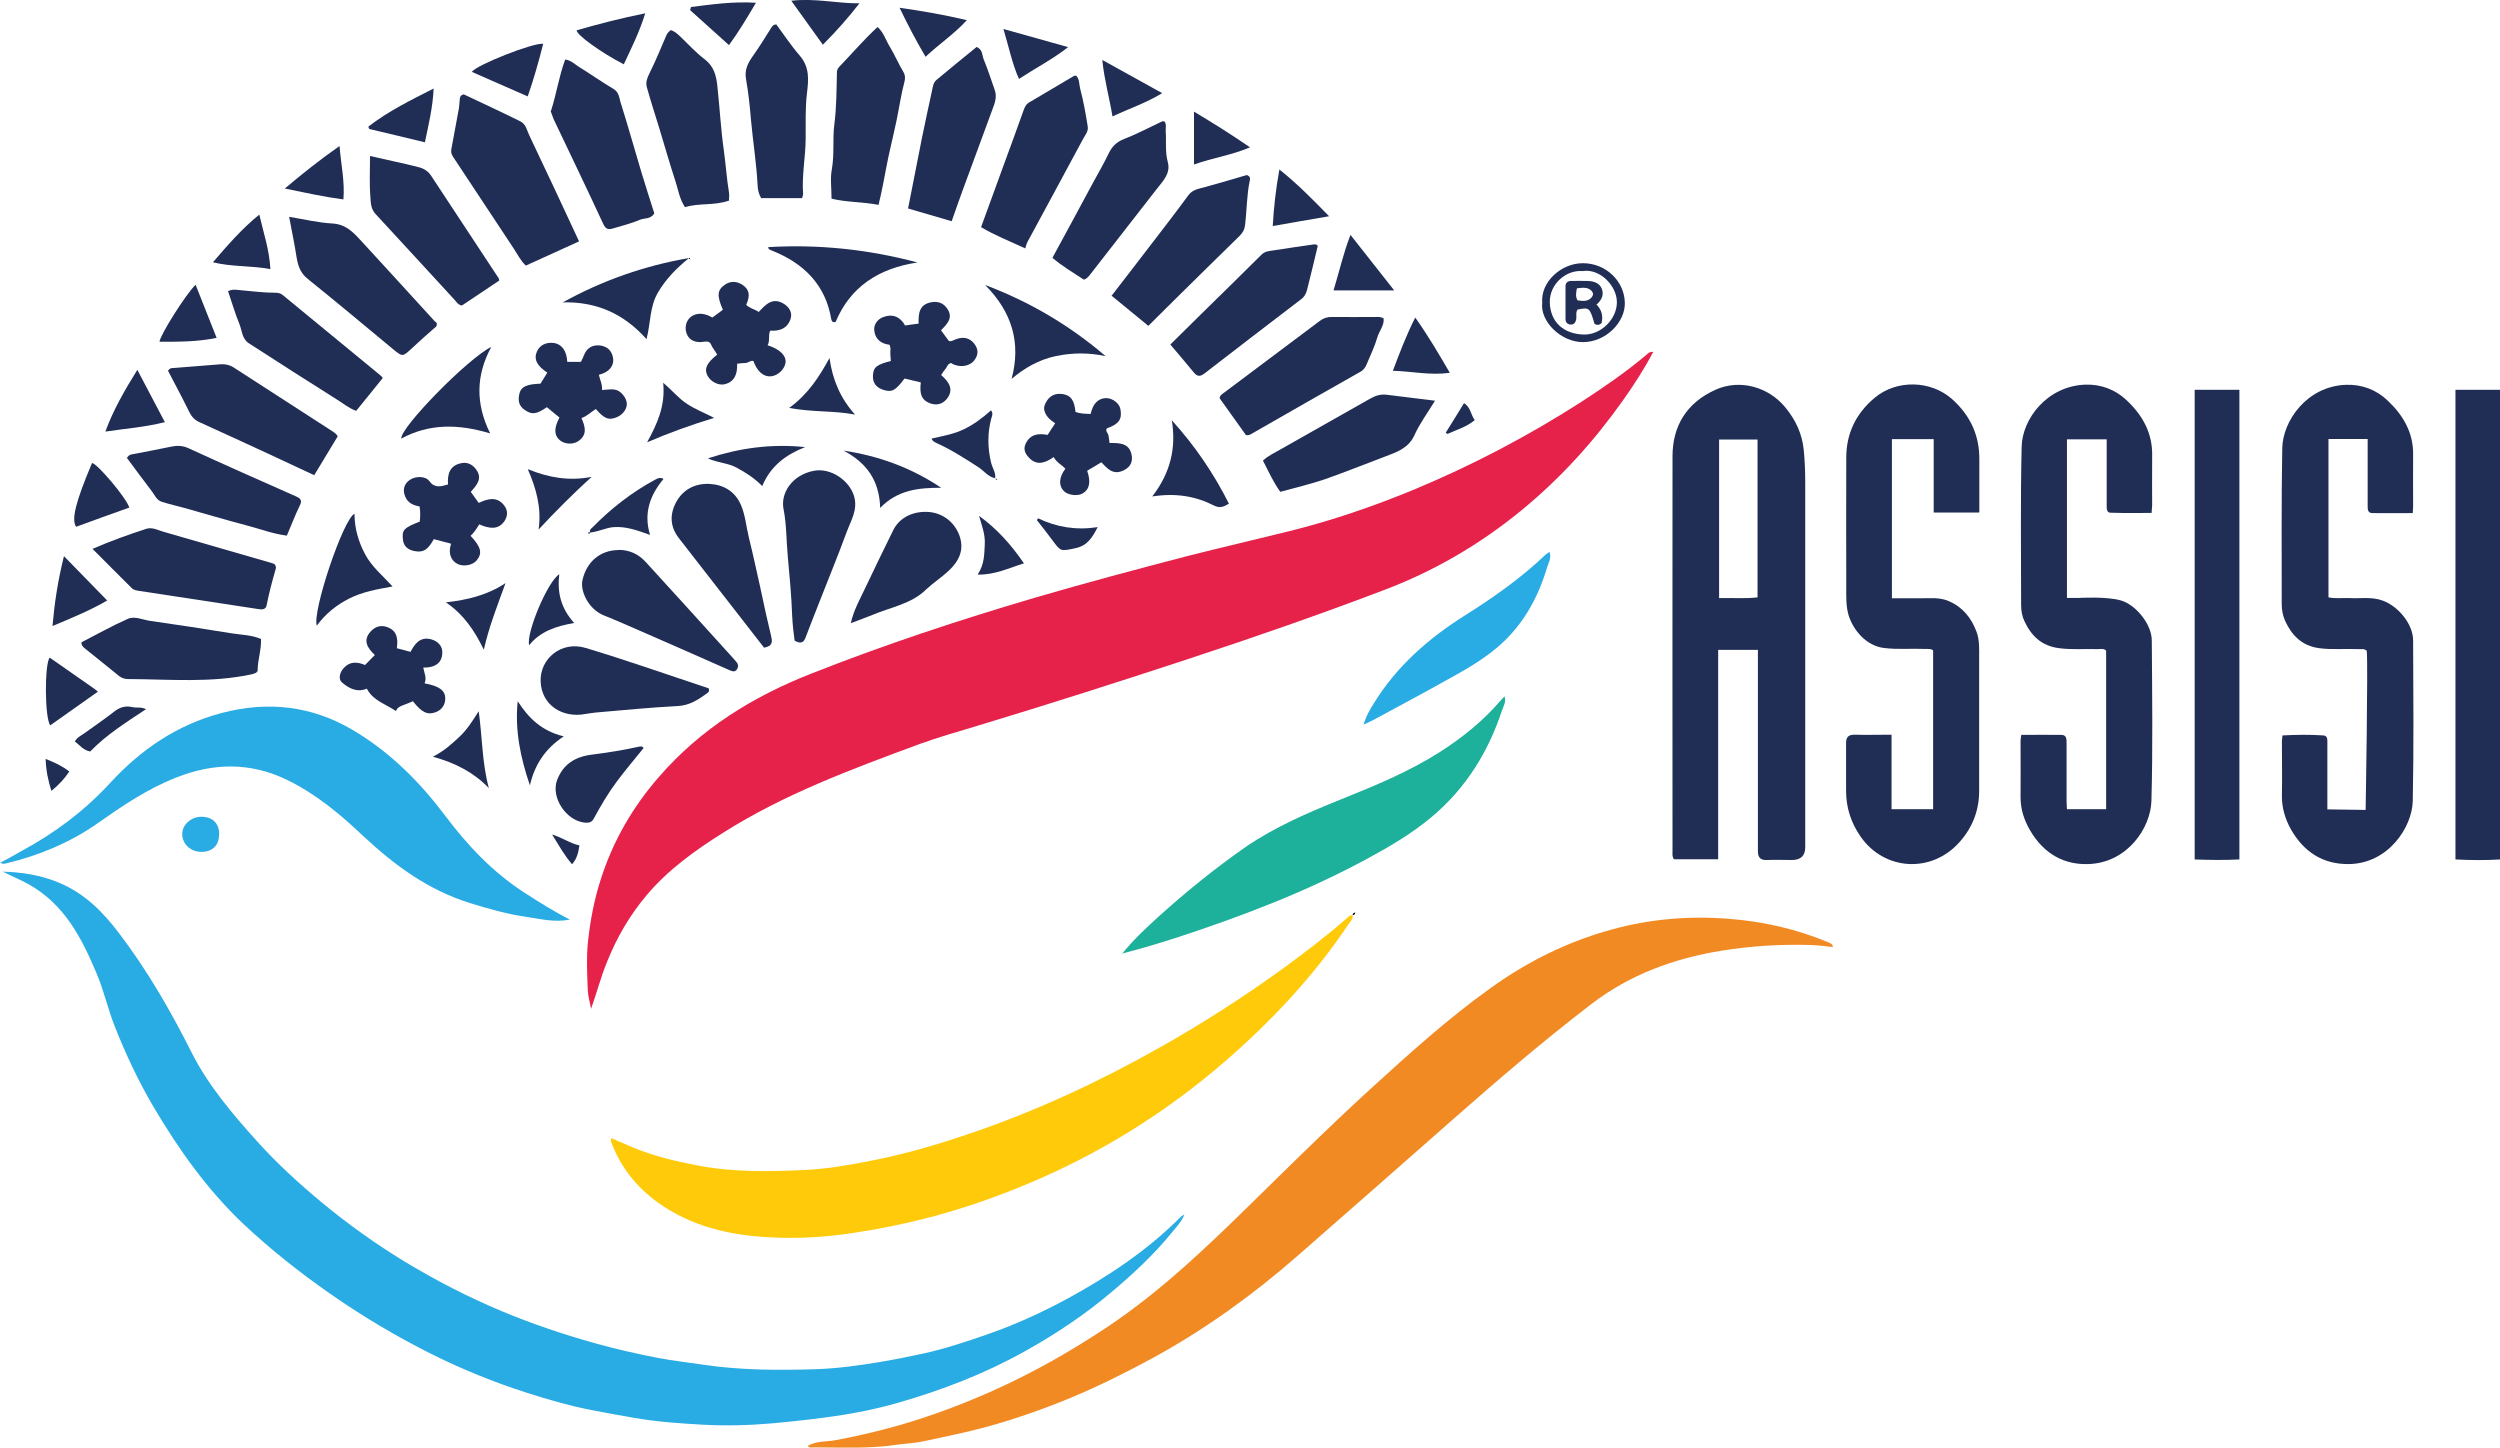 <svg xmlns="http://www.w3.org/2000/svg" xmlns:xlink="http://www.w3.org/1999/xlink" id="a" data-name="Livello 1" viewBox="0 0 135.26 78.32"><defs><clipPath id="b"><rect width="135.26" height="78.32" style="fill: none; stroke-width: 0px;"></rect></clipPath></defs><g style="clip-path: url(#b);"><g><path d="M89.44,19.05c-.49.93-1.04,1.78-1.63,2.61-1.57,2.22-3.39,4.23-5.53,5.98-2.24,1.83-4.72,3.28-7.47,4.31-3.47,1.32-6.98,2.54-10.51,3.7-3.77,1.24-7.56,2.45-11.36,3.6-1.07.32-2.15.63-3.2,1.01-3.66,1.35-7.32,2.71-10.61,4.79-1.53.96-2.99,2.01-4.15,3.39-.91,1.08-1.6,2.27-2.12,3.56-.35.84-.57,1.71-.88,2.58-.06-.34-.17-.68-.18-1.02-.03-.86-.08-1.73.01-2.58.12-1.14.33-2.28.69-3.39.66-2.08,1.73-3.94,3.19-5.6,2.21-2.54,5.01-4.29,8.19-5.54,3.97-1.57,8.03-2.91,12.14-4.12,2.74-.8,5.51-1.54,8.28-2.26,1.81-.46,3.64-.88,5.45-1.33,2.29-.57,4.52-1.33,6.7-2.23,3.18-1.32,6.21-2.91,9.08-4.75,1.22-.79,2.41-1.61,3.52-2.54.1-.08.18-.21.42-.18h-.01Z" style="fill: #e6214a; stroke-width: 0px;"></path><path d="M99.17,51.24c-.41-.05-.81-.1-1.21-.11-1.63-.05-3.25.05-4.84.31-2.58.42-4.96,1.3-7.03,2.89-2.57,1.97-5.01,4.06-7.42,6.18-2.81,2.48-5.63,4.95-8.46,7.43-2.39,2.09-4.96,3.95-7.78,5.5-1.45.79-2.93,1.53-4.46,2.17-1.47.61-2.98,1.14-4.52,1.57-1.17.32-2.36.56-3.54.81-.47.1-.95.11-1.43.18-1.46.22-2.93.14-4.39.14-.13,0-.28.04-.4-.07.46-.29,1.01-.23,1.51-.32,1.13-.21,2.25-.47,3.35-.78,1.76-.5,3.47-1.14,5.13-1.88,2.2-.98,4.29-2.17,6.28-3.5,2.85-1.91,5.28-4.24,7.69-6.6,2.13-2.09,4.25-4.19,6.46-6.21,2.11-1.92,4.22-3.84,6.56-5.51,1.98-1.42,4.15-2.5,6.53-3.15,2.07-.57,4.19-.75,6.32-.58,1.86.14,3.67.55,5.39,1.27.12.05.24.08.26.27h0Z" style="fill: #f28a24; stroke-width: 0px;"></path><path d="M73.18,49.51c.04.22-.13.36-.24.52-1.85,2.77-4.13,5.2-6.68,7.41-3.19,2.76-6.76,4.99-10.73,6.64-1.75.73-3.54,1.35-5.38,1.82-1.3.34-2.62.6-3.95.8-1.53.24-3.07.33-4.61.24-2.17-.11-4.23-.61-6-1.88-1.19-.86-2.05-1.97-2.54-3.32-.01-.03,0-.07.03-.16.4.17.76.33,1.14.49,1.14.48,2.33.76,3.54.99,1.92.37,3.86.33,5.8.24,1.22-.06,2.42-.27,3.62-.51,1.83-.36,3.6-.88,5.35-1.48,3.61-1.23,7.03-2.83,10.33-4.7,2.28-1.29,4.47-2.7,6.58-4.23,1.15-.84,2.28-1.7,3.35-2.63.12-.1.22-.24.41-.24h0Z" style="fill: #feca09; stroke-width: 0px;"></path><path d="M60.69,51.63c.58-.73,1.26-1.37,1.95-2,1.51-1.36,3.08-2.64,4.76-3.81,1.58-1.08,3.32-1.83,5.1-2.55,1.87-.75,3.74-1.52,5.43-2.6,1.18-.76,2.27-1.63,3.19-2.69.08-.09.16-.18.28-.3.1.3-.06.53-.13.74-.74,2.24-1.94,4.21-3.81,5.78-1.06.89-2.25,1.59-3.47,2.25-3.24,1.76-6.68,3.08-10.21,4.24-1.02.33-2.04.64-3.1.91h0Z" style="fill: #1db09a; stroke-width: 0px;"></path><path d="M.18,47.16c1.02.03,2.02.19,2.97.58,1.42.58,2.42,1.6,3.29,2.75,1.54,2.02,2.79,4.2,3.92,6.44.9,1.79,2.2,3.32,3.55,4.82,1.07,1.19,2.25,2.27,3.49,3.3,1.41,1.17,2.91,2.24,4.48,3.2,1.69,1.02,3.45,1.93,5.29,2.7,1.63.68,3.32,1.25,5.04,1.73,1.12.31,2.25.57,3.39.79.82.15,1.65.25,2.48.37,2.02.3,4.04.3,6.06.24,1.14-.04,2.27-.19,3.4-.38.8-.13,1.59-.29,2.38-.46,1.19-.26,2.34-.64,3.48-1.04,1.51-.52,2.95-1.18,4.34-1.93,2.22-1.21,4.31-2.6,6.09-4.38.07-.07.14-.13.25-.17-.15.38-.44.67-.69.98-.97,1.19-2.1,2.24-3.28,3.23-1.41,1.19-2.96,2.23-4.59,3.14-2.2,1.24-4.54,2.14-6.98,2.84-.95.27-1.93.48-2.92.64-1.28.2-2.56.34-3.85.46-1.26.11-2.52.14-3.78.07-1.21-.07-2.42-.15-3.63-.36-.82-.14-1.64-.29-2.46-.45-1.17-.23-2.31-.57-3.44-.93-1.71-.55-3.37-1.22-4.97-2.01-1.98-.98-3.88-2.11-5.68-3.37-1.63-1.14-3.18-2.37-4.62-3.72-1.98-1.87-3.52-4.05-4.88-6.35-.82-1.39-1.5-2.84-2.09-4.33-.38-.95-.6-1.97-1-2.91-.8-1.89-1.72-3.72-3.69-4.82-.44-.24-.91-.43-1.37-.67v-.02Z" style="fill: #29abe3; stroke-width: 0px;"></path><path d="M30.81,49.76c-.83.15-1.55-.04-2.25-.14-1.07-.15-2.1-.44-3.13-.76-2.28-.71-4.1-2.06-5.78-3.63-1.24-1.17-2.54-2.27-4.13-3.04-1.98-.96-3.98-.92-5.99-.12-1.56.61-2.92,1.54-4.26,2.48-1.5,1.05-3.17,1.74-4.97,2.17-.08.02-.18.02-.29-.04.4-.21.79-.43,1.18-.65,1.81-.98,3.4-2.18,4.78-3.68,1.62-1.76,3.58-3.13,6.01-3.77,2.52-.67,4.91-.39,7.13.93,2.02,1.2,3.62,2.82,4.99,4.64,1.21,1.61,2.58,3.06,4.31,4.17.76.49,1.52.97,2.41,1.43h0Z" style="fill: #29abe3; stroke-width: 0px;"></path><path d="M73.77,39.22c.15-.51.37-.86.58-1.2,1.22-1.97,2.93-3.48,4.92-4.73,1.54-.97,3.03-2.02,4.33-3.26.06-.06.14-.1.23-.17.13.33-.06.6-.13.85-.5,1.67-1.33,3.18-2.73,4.35-.8.67-1.71,1.19-2.62,1.69-1.34.75-2.69,1.47-4.04,2.2-.14.08-.29.14-.55.26Z" style="fill: #29abe3; stroke-width: 0px;"></path><path d="M11.85,45.16c0,.58-.36.93-.95.93s-1.05-.43-1.04-.98c0-.49.49-.92,1.03-.92.62,0,.97.36.97.96Z" style="fill: #29abe3; stroke-width: 0px;"></path><path d="M73.18,49.52c0-.09.06-.14.15-.15-.01.08-.05.14-.15.14h0s0,0,0,0Z" style="fill: #000; stroke-width: 0px;"></path><path d="M95.13,35.16h-2.17v11.33h-2.39c-.11-.14-.08-.29-.08-.43,0-7.12-.01-14.25,0-21.37,0-1.63.75-2.89,2.32-3.6,1.32-.6,2.88-.16,3.79.96.55.67.9,1.41.99,2.29.06.6.08,1.18.08,1.77v19.73c0,.46-.24.69-.72.69-.45,0-.9-.02-1.34,0-.38.02-.5-.15-.5-.48,0-.99,0-1.99,0-2.98v-7.91h.01ZM93.01,23.8v8.56c.72-.02,1.4.04,2.08-.04v-8.54h-2.08Z" style="fill: #202e56; stroke-width: 0px;"></path><path d="M130.53,27.76c-.76,0-1.48.01-2.18,0-.26,0-.25-.23-.25-.42v-3.59h-2.12v8.57c.38.08.78.02,1.17.04.58.03,1.17-.08,1.75.13.87.31,1.66,1.29,1.66,2.16.01,2.89.04,5.79-.02,8.69-.03,1.4-1.31,3.38-3.45,3.41-1.44.02-2.46-.69-3.13-1.86-.33-.58-.51-1.2-.5-1.86.02-.97,0-1.94,0-2.91,0-.1.02-.19.03-.33.75-.04,1.48-.05,2.22,0,.23.02.21.24.21.41v3.59l2.07.03s.14-8.03.06-8.61c-.13-.13-.31-.08-.47-.09-.7-.03-1.4.04-2.1-.05-.95-.13-1.49-.7-1.85-1.49-.13-.29-.18-.6-.18-.92,0-2.8-.02-5.6.03-8.4.02-1.49,1.34-3.37,3.45-3.44.85-.03,1.63.26,2.25.85.86.81,1.4,1.76,1.38,2.94-.01.91,0,1.82,0,2.73,0,.12-.01.24-.02.42h0Z" style="fill: #202e56; stroke-width: 0px;"></path><path d="M109.39,39.76c.74,0,1.43-.01,2.14,0,.28,0,.28.23.28.43v3.13c0,.14.02.46.02.46h2.12v-8.58c-.14-.13-.31-.08-.47-.08-.69-.02-1.38.04-2.07-.05-.96-.12-1.51-.67-1.88-1.46-.13-.27-.18-.57-.18-.88,0-2.86-.04-5.72.03-8.58.04-1.49,1.38-3.28,3.47-3.34.82-.02,1.58.26,2.18.82.9.83,1.44,1.82,1.41,3.04-.01.88,0,2.66,0,2.66l-.03.42s-1.49.02-2.22-.01c-.22,0-.21-.23-.21-.4v-3.57h-2.15v8.58h.64s1.53-.09,2.29.14c.81.24,1.66,1.3,1.66,2.16.02,2.89.06,5.79-.02,8.69-.04,1.44-1.29,3.34-3.41,3.41-1.24.04-2.38-.48-3.17-1.85-.31-.54-.5-1.12-.5-1.76.01-1.02,0-2.04,0-3.06,0-.08.02-.17.04-.32h.01Z" style="fill: #202e56; stroke-width: 0px;"></path><path d="M107.08,27.73h-2.46v-3.97h-2.26s0,8.61,0,8.61h1.56c.51,0,1.02-.06,1.51.15.77.33,1.22.91,1.5,1.64.18.47.15.95.15,1.44v7.19c0,1.04-.35,1.98-1.07,2.78-1.52,1.7-4.08,1.54-5.36-.33-.51-.74-.77-1.56-.77-2.45,0-.86,0-1.72,0-2.58,0-.32.11-.46.46-.46.65.02,1.29,0,2,0v4.03h2.25v-8.59c-.13-.11-.31-.07-.47-.08-.73-.03-1.45.04-2.18-.05-.95-.11-1.66-.94-1.92-1.76-.15-.5-.13-1-.13-1.51,0-2.34-.01-4.68,0-7.02,0-1.29.5-2.38,1.54-3.25,1.18-.99,3.03-.95,4.18.07,1,.89,1.49,1.98,1.48,3.27v2.83h0Z" style="fill: #202e56; stroke-width: 0px;"></path><path d="M135.26,46.5c-.8.05-1.59.04-2.41,0v-25.41h2.41v25.4h0Z" style="fill: #202e56; stroke-width: 0px;"></path><path d="M118.74,21.09h2.42v25.41c-.81.04-1.6.03-2.42,0v-25.41Z" style="fill: #202e56; stroke-width: 0px;"></path><path d="M25.08,5.1c1.02.48,2.05.96,3.08,1.47.3.15.35.49.48.76.9,1.88,1.78,3.78,2.69,5.73-.95.43-1.9.86-2.88,1.31-.28-.26-.45-.61-.66-.93-1.1-1.65-2.18-3.31-3.28-4.96-.09-.14-.12-.27-.09-.41.13-.72.27-1.44.4-2.16.03-.15.03-.31.05-.47.01-.13,0-.28.21-.33h0Z" style="fill: #202e56; stroke-width: 0px;"></path><path d="M39.45,10.85c-.81.29-1.63.12-2.39.36-.31-.47-.37-.98-.53-1.45-.3-.92-.57-1.86-.85-2.79-.23-.74-.47-1.49-.68-2.24-.07-.23-.01-.46.11-.7.34-.69.64-1.4.94-2.11.05-.12.13-.2.23-.29.21.05.37.2.52.34.44.42.85.88,1.33,1.24.5.38.62.89.68,1.42.13,1.19.19,2.38.36,3.56.1.74.15,1.48.27,2.22.03.14,0,.29,0,.42h.01Z" style="fill: #202e56; stroke-width: 0px;"></path><path d="M29.81,6c.3-.92.43-1.87.77-2.78.31.04.5.24.73.39.63.39,1.24.82,1.88,1.2.3.18.31.47.38.71.4,1.26.75,2.53,1.13,3.79.23.76.47,1.51.7,2.23-.19.34-.54.24-.8.36-.45.19-.93.31-1.4.45-.25.08-.42.08-.56-.23-.88-1.9-1.79-3.79-2.69-5.68-.06-.13-.09-.27-.16-.44h0Z" style="fill: #202e56; stroke-width: 0px;"></path><path d="M47.51,11.08c-.84-.16-1.68-.13-2.52-.33,0-.54-.08-1.1.02-1.62.14-.8.03-1.6.13-2.39.12-.94.12-1.88.14-2.82,0-.11.04-.21.12-.3.69-.71,1.33-1.47,2.08-2.16.34.31.45.73.67,1.08.26.43.46.91.72,1.34.11.18.11.35.07.52-.19.71-.29,1.44-.44,2.15-.18.86-.4,1.71-.56,2.57-.12.63-.23,1.25-.41,1.97h-.01Z" style="fill: #202e56; stroke-width: 0px;"></path><path d="M55.47,13.44c-.83-.39-1.64-.7-2.39-1.15.39-1.07.76-2.1,1.14-3.13.39-1.07.79-2.14,1.17-3.22.06-.16.13-.3.26-.38.82-.49,1.65-.97,2.47-1.46.02-.01.05,0,.11,0,.18.18.15.46.21.69.18.67.3,1.36.41,2.05.05.28-.16.49-.28.73-.99,1.84-1.98,3.68-2.98,5.52-.04.07-.06.15-.12.35Z" style="fill: #202e56; stroke-width: 0px;"></path><path d="M67.41,23.54c-.47-.66-.95-1.33-1.42-1.99,0-.15.11-.21.19-.27,1.74-1.31,3.49-2.61,5.23-3.92.2-.15.41-.22.67-.21.78.01,1.56,0,2.34,0,.14,0,.28-.02.44.08.04.38-.24.68-.34,1.02-.14.49-.37.96-.57,1.44-.07.17-.16.32-.34.42-1.98,1.12-3.96,2.25-5.93,3.38-.07.04-.13.07-.27.05h0Z" style="fill: #202e56; stroke-width: 0px;"></path><path d="M60.15,15.99c.77-1,1.51-1.95,2.24-2.91.64-.83,1.28-1.66,1.9-2.51.24-.33.6-.36.95-.46.75-.21,1.51-.43,2.22-.64.18.07.19.18.16.29-.17.8-.16,1.63-.26,2.44-.03.24-.13.4-.3.57-1.15,1.13-2.31,2.26-3.45,3.39-.48.48-.96.95-1.48,1.47-.67-.55-1.32-1.08-2-1.64Z" style="fill: #202e56; stroke-width: 0px;"></path><path d="M20.02,8.44c.43.1.86.19,1.29.29.45.1.91.2,1.36.32.27.07.5.22.65.45,1.22,1.86,2.45,3.72,3.67,5.57.01.02,0,.05.02.11-.66.44-1.34.9-2.02,1.35-.19-.03-.28-.17-.38-.29-1.43-1.55-2.85-3.11-4.29-4.66-.26-.28-.26-.61-.28-.91-.06-.73-.02-1.47-.02-2.25h0Z" style="fill: #202e56; stroke-width: 0px;"></path><path d="M15.64,11.73c.84.14,1.58.32,2.32.36.82.04,1.22.56,1.68,1.05,1.29,1.41,2.58,2.81,3.86,4.22.06.06.16.1.13.19.01.12-.08.16-.14.21-.4.35-.8.7-1.19,1.07-.53.49-.51.49-1.06.04-1.53-1.27-3.05-2.54-4.59-3.78-.4-.32-.52-.7-.6-1.15-.11-.71-.26-1.43-.41-2.23h0Z" style="fill: #202e56; stroke-width: 0px;"></path><path d="M5.02,29.69c1.01-.44,1.95-.77,2.9-1.08.31-.1.62.07.92.16,1.95.56,3.9,1.13,5.85,1.69.06.02.12.04.16.06.09.1.09.2.06.29-.19.65-.36,1.3-.49,1.96-.04.18-.2.22-.4.19-2.19-.33-4.38-.67-6.56-1-.11-.02-.24-.05-.31-.12-.7-.69-1.39-1.39-2.14-2.14h0Z" style="fill: #202e56; stroke-width: 0px;"></path><path d="M9.09,20.06c.1-.15.2-.15.31-.15.84-.07,1.68-.13,2.52-.2.26-.02.5.03.72.17,1.74,1.13,3.49,2.25,5.23,3.38.14.1.31.17.4.35-.41.68-.84,1.38-1.27,2.1-.83-.39-1.62-.76-2.42-1.13-1.26-.58-2.51-1.16-3.77-1.73-.28-.12-.45-.31-.58-.58-.36-.74-.76-1.48-1.14-2.21Z" style="fill: #202e56; stroke-width: 0px;"></path><path d="M52.84,2.54c.34.15.29.45.38.67.23.54.4,1.11.6,1.66.14.39-.01.74-.14,1.09-.53,1.47-1.09,2.93-1.62,4.4-.19.51-.36,1.02-.57,1.61-.8-.23-1.58-.46-2.36-.69.26-1.31.5-2.55.75-3.81.19-.94.4-1.88.6-2.82.03-.13.09-.24.18-.32.72-.6,1.44-1.19,2.18-1.79h0Z" style="fill: #202e56; stroke-width: 0px;"></path><path d="M43.38,10.72h-2.2c-.12-.21-.18-.43-.19-.68-.06-1.19-.25-2.37-.36-3.56-.06-.74-.14-1.48-.27-2.22-.08-.46.09-.83.36-1.21.36-.5.68-1.03,1.01-1.55.06-.09.1-.17.27-.18.41.55.8,1.15,1.27,1.69.54.63.48,1.3.39,2.04-.1.81-.06,1.64-.07,2.47-.01.99-.21,1.97-.14,2.97,0,.07-.03.14-.06.25h0Z" style="fill: #202e56; stroke-width: 0px;"></path><path d="M4.43,34.74c.82-.42,1.63-.88,2.49-1.26.36-.16.8.05,1.19.11,1.49.21,2.97.44,4.45.68.51.08,1.04.08,1.56.3.03.58-.18,1.13-.18,1.69,0,.13-.16.18-.31.22-2.21.48-4.45.27-6.68.26-.18,0-.35-.04-.5-.16-.62-.5-1.24-1-1.86-1.5-.1-.08-.19-.16-.18-.34h0Z" style="fill: #202e56; stroke-width: 0px;"></path><path d="M71.3,13.29c-.19.8-.38,1.59-.58,2.38-.05.21-.15.4-.35.54-1.73,1.32-3.45,2.64-5.17,3.97-.25.2-.41.22-.62-.04-.4-.49-.82-.98-1.26-1.5.55-.55,1.11-1.1,1.66-1.64,1.09-1.07,2.19-2.14,3.27-3.22.18-.18.41-.2.63-.23.72-.12,1.44-.21,2.15-.32.09-.01.18-.03.24.05h0Z" style="fill: #202e56; stroke-width: 0px;"></path><path d="M63.01,6.58c.11.15.05.35.06.52.04.55-.04,1.11.11,1.66.18.64-.29,1.06-.63,1.51-1.18,1.52-2.37,3.04-3.55,4.56-.09.11-.17.24-.36.3-.56-.37-1.16-.72-1.7-1.18.74-1.37,1.48-2.72,2.2-4.07.29-.53.59-1.05.85-1.59.18-.37.42-.61.83-.77.67-.26,1.31-.6,1.97-.91.07-.04.14-.07.23-.03h0Z" style="fill: #202e56; stroke-width: 0px;"></path><path d="M12.33,15.76c.23-.13.46-.08.67-.06.65.06,1.29.14,1.95.14.15,0,.28.06.38.15,1.76,1.45,3.53,2.9,5.29,4.35.02.02.03.04.09.11-.46.58-.95,1.17-1.44,1.78-.38-.14-.69-.39-1.02-.6-1.6-1.01-3.2-2.03-4.79-3.06-.37-.24-.36-.67-.5-1.02-.24-.58-.41-1.18-.62-1.79h0Z" style="fill: #202e56; stroke-width: 0px;"></path><path d="M6.86,24.8c.11-.23.26-.21.4-.24.66-.13,1.33-.25,1.98-.39.33-.07.63-.07.96.08,1.93.89,3.88,1.75,5.82,2.61.27.12.33.23.2.49-.26.53-.46,1.08-.7,1.63-.77-.1-1.44-.36-2.13-.54-1.14-.3-2.28-.64-3.42-.96-.4-.11-.81-.2-1.21-.33-.28-.08-.38-.35-.53-.55-.46-.61-.92-1.22-1.36-1.82h-.01Z" style="fill: #202e56; stroke-width: 0px;"></path><path d="M77.64,21.68c-.41.67-.84,1.25-1.12,1.88-.33.71-.98.91-1.63,1.16-1.07.4-2.13.83-3.21,1.21-.77.26-1.57.45-2.41.68-.38-.52-.64-1.11-.94-1.69.29-.27.63-.42.94-.6,1.61-.92,3.23-1.82,4.84-2.74.3-.17.58-.27.94-.22.83.11,1.66.2,2.59.32Z" style="fill: #202e56; stroke-width: 0px;"></path><path d="M33.46,29.75c.6,0,1.09.23,1.48.66,1.6,1.74,3.18,3.5,4.77,5.25.04.05.08.1.12.14.13.14.13.29.03.43-.11.15-.26.09-.41.02-1.63-.72-3.26-1.44-4.89-2.15-.62-.27-1.25-.55-1.88-.8-.87-.35-1.29-1.35-1.17-1.89.21-1.01.97-1.65,1.96-1.65h0Z" style="fill: #202e56; stroke-width: 0px;"></path><path d="M41.33,35.03c-.33-.42-.65-.84-.98-1.26-1.21-1.55-2.41-3.1-3.61-4.64-.48-.61-.52-1.27-.17-1.94.36-.68,1-1.04,1.8-1.01.78.04,1.38.4,1.7,1.1.26.58.3,1.21.45,1.82.21.84.39,1.69.58,2.53.12.54.23,1.08.35,1.62.09.39.18.77.27,1.16.06.27.12.54-.37.63h-.02Z" style="fill: #202e56; stroke-width: 0px;"></path><path d="M42.99,34.65c-.06-.43-.11-.89-.13-1.32-.04-1.09-.14-2.17-.24-3.25-.08-.85-.06-1.7-.23-2.55-.16-.83.44-1.83,1.65-2.06.92-.17,1.92.53,2.17,1.38.21.73-.17,1.31-.4,1.93-.46,1.26-.98,2.51-1.47,3.77-.26.66-.52,1.32-.77,1.98-.13.32-.35.26-.6.12h.01Z" style="fill: #202e56; stroke-width: 0px;"></path><path d="M38.34,37.23c.04.13.03.2-.06.26-.48.35-.96.68-1.62.71-1.48.08-2.95.22-4.42.35-.19.02-.38.05-.57.08-1.21.23-2.37-.45-2.42-1.77-.04-1.21,1.11-2.21,2.45-1.8,2.23.67,4.43,1.45,6.64,2.18h0Z" style="fill: #202e56; stroke-width: 0px;"></path><path d="M46.03,33.73c.15-.71.49-1.29.77-1.89.5-1.05,1.01-2.11,1.53-3.16.34-.68,1.07-1.04,1.92-.98.77.06,1.39.56,1.65,1.25.29.78,0,1.39-.56,1.92-.38.36-.85.66-1.23,1.02-.8.79-1.92.96-2.91,1.38-.39.16-.79.3-1.18.45h.02Z" style="fill: #202e56; stroke-width: 0px;"></path><path d="M40.37,16.49c.19.2.46.23.68.39.37-.4.75-.83,1.38-.43.26.17.43.44.36.74-.14.54-.56.74-1.12.7-.12.27,0,.55-.14.79.67.21,1.02.57.97.95-.06.36-.42.7-.79.73-.4.04-.75-.27-.95-.83-.17-.04-.28.11-.43.11-.15,0-.3.02-.45.04.03.62-.19.99-.67,1.11-.33.08-.76-.13-.94-.48-.18-.36-.03-.68.53-1.12-.09-.19-.25-.35-.33-.55-.1-.26-.38-.13-.58-.13-.38,0-.64-.16-.75-.49-.13-.38.03-.79.35-.95.36-.18.72-.08,1.05.11.2-.14.38-.28.57-.42-.33-.76-.31-1.06.1-1.35.31-.22.65-.2.96,0,.38.26.43.57.2,1.09h0Z" style="fill: #202e56; stroke-width: 0px;"></path><path d="M30.69,19.58h.74c.05-.1.11-.22.16-.35.16-.41.46-.58.87-.54.39.05.62.27.7.63.09.39-.13.73-.55.89-.06.02-.12.04-.21.07.06.27.2.52.17.82.37-.01.74-.13,1.03.15.15.14.26.3.3.49.08.3-.16.67-.5.82-.45.2-.71.1-1.16-.43-.26.15-.46.38-.78.49.21.47.33.92-.19,1.26-.3.19-.74.15-.99-.07-.31-.27-.31-.65-.01-1.22-.23-.18-.46-.38-.68-.56-.57.39-.81.42-1.2.15-.35-.23-.37-.57-.28-.91.09-.36.43-.49,1.13-.51.12-.2.25-.39.37-.6-.57-.37-.74-.74-.56-1.14.16-.36.51-.52.94-.46.41.07.67.43.7,1Z" style="fill: #202e56; stroke-width: 0px;"></path><path d="M24.39,29.41c-.33-.08-.63-.17-.92-.24-.33.6-.58.74-1.07.64-.34-.07-.57-.27-.6-.62-.06-.52.05-.63.91-.97.03-.26.04-.54-.01-.82-.35-.06-.63-.19-.77-.52-.16-.36-.08-.7.25-.92.31-.21.84-.21,1.05.07.28.39.61.3,1.01.18-.04-.55.08-1.05.77-1.16.31-.05.58.11.75.35.36.48.04.85-.29,1.21.14.2.28.39.43.6.48-.22.98-.38,1.38.14.21.27.19.58.01.85-.36.51-.87.38-1.36.17-.15.24-.28.45-.47.62.57.61.65.94.33,1.33-.21.26-.7.35-1.02.2-.38-.18-.53-.6-.37-1.08h-.01Z" style="fill: #202e56; stroke-width: 0px;"></path><path d="M50.92,17.88c.15.21.28.38.41.56.1.05.18,0,.28-.04.45-.21.82-.15,1.09.18.24.3.25.61.01.92-.23.3-.7.39-1.11.22-.06-.02-.11-.06-.14-.08-.19.04-.21.2-.29.3-.09.1-.16.21-.25.35.41.36.72.78.3,1.3-.24.29-.58.37-.95.21-.4-.17-.53-.47-.45-1.11-.3-.07-.6-.14-.88-.21-.5.66-.68.76-1.16.61-.38-.13-.57-.38-.55-.77.02-.45.19-.59.97-.79-.01-.14-.03-.29-.03-.43,0-.14.04-.29-.05-.45-.49-.05-.79-.35-.82-.79-.03-.3.18-.6.5-.71.52-.19.92.01,1.17.46.25-.04.48-.07.73-.1-.01-.52.01-1.04.7-1.16.36-.06.65.05.85.35.33.48.02.81-.33,1.16h0Z" style="fill: #202e56; stroke-width: 0px;"></path><path d="M59.01,22.4c.11-.55.41-.86.84-.86.35,0,.72.29.77.6.1.55-.08.8-.74,1.04-.08.15.06.24.09.37.03.13.04.26.06.42.53-.01,1.06,0,1.19.62.08.36-.04.67-.41.85-.57.29-.89-.07-1.22-.43-.27.16-.52.31-.77.46.21.61.13,1.01-.25,1.23-.28.16-.8.09-1.02-.14-.28-.29-.26-.74.09-1.2-.19-.21-.48-.34-.63-.63-.42.29-.86.48-1.28.09-.22-.21-.4-.47-.24-.81.24-.51.67-.58,1.19-.48.14-.21.26-.41.41-.63-.28-.18-.52-.39-.59-.71-.03-.14.01-.28.09-.42.19-.36.5-.51.9-.45.45.07.63.32.7.97.22.08.53.11.83.1h0Z" style="fill: #202e56; stroke-width: 0px;"></path><path d="M21.46,35.07c.24.06.48.12.75.2.23-.43.51-.84,1.12-.68.36.1.61.36.6.71,0,.59-.42.83-1.03.82.06.31.2.57.07.85.79.15,1.12.38,1.12.82,0,.33-.17.61-.51.74-.45.17-.76.02-1.24-.59-.17.07-.34.15-.52.21-.17.06-.32.13-.4.32-.57-.39-1.25-.57-1.57-1.21-.56.23-1-.04-1.35-.34-.21-.18-.12-.55.11-.79.33-.35.71-.33,1.14-.15.17-.17.34-.34.53-.54-.4-.38-.67-.79-.22-1.28.26-.28.59-.37.97-.2.39.17.53.51.44,1.12h0Z" style="fill: #202e56; stroke-width: 0px;"></path><path d="M41.56,13.37c2.74-.16,5.41.12,8.08.83-2.12.32-3.64,1.33-4.43,3.22-.18.04-.21-.05-.24-.17-.31-1.84-1.48-3.02-3.25-3.71-.04-.02-.09-.04-.13-.07,0,0,0-.02-.03-.1h0Z" style="fill: #202e56; stroke-width: 0px;"></path><path d="M59.82,19.27c-.92-.2-1.82-.19-2.71,0-.9.19-1.67.63-2.38,1.23.53-1.97.01-3.63-1.43-5.08,2.42.91,4.58,2.19,6.52,3.85Z" style="fill: #202e56; stroke-width: 0px;"></path><path d="M34.83,40.46c-.5.62-1,1.21-1.47,1.84-.47.63-.86,1.3-1.23,1.98-.11.21-.25.24-.46.23-1.04-.08-1.88-1.38-1.53-2.3.32-.85.95-1.26,1.87-1.38.85-.11,1.71-.24,2.55-.43.09-.02.18-.04.27.08h0Z" style="fill: #202e56; stroke-width: 0px;"></path><path d="M30.43,16.37c2.15-1.19,4.42-1.99,6.85-2.41-.68.55-1.26,1.14-1.69,1.88-.44.76-.38,1.6-.61,2.51-1.23-1.38-2.71-2.04-4.55-1.99h0Z" style="fill: #202e56; stroke-width: 0px;"></path><path d="M26.52,23.45c-1.72-.52-3.3-.54-4.81.28-.06-.6,3.63-4.36,4.87-4.96-.84,1.55-.85,3.08-.06,4.68Z" style="fill: #202e56; stroke-width: 0px;"></path><path d="M19.18,27.79c0,.79.21,1.52.58,2.21.36.67.96,1.16,1.48,1.73-.84.15-1.63.29-2.34.65-.7.35-1.29.83-1.76,1.47-.26-.74,1.44-5.81,2.05-6.06Z" style="fill: #202e56; stroke-width: 0px;"></path><path d="M62.35,26.85c.99-1.29,1.29-2.63,1.05-4.11,1.26,1.39,2.27,2.88,3.09,4.51-.29.18-.5.25-.79.11-1-.51-2.07-.7-3.35-.5h0Z" style="fill: #202e56; stroke-width: 0px;"></path><path d="M28.56,5.22c-1.07-.47-2.05-.9-3.03-1.33.23-.37,3.35-1.6,3.86-1.52-.24.94-.5,1.88-.84,2.85Z" style="fill: #202e56; stroke-width: 0px;"></path><path d="M2.72,39.25c-.31-.42-.31-3.36-.03-3.67.77.54,1.55,1.08,2.32,1.62.08.05.16.12.29.22-.89.63-1.73,1.22-2.59,1.83Z" style="fill: #202e56; stroke-width: 0px;"></path><path d="M3.46,30.09c.82.84,1.55,1.59,2.34,2.4-.97.56-1.96.96-2.96,1.38.11-1.26.29-2.45.62-3.78Z" style="fill: #202e56; stroke-width: 0px;"></path><path d="M7,27.46c-.98.35-1.93.69-2.88,1.04-.27-.38-.03-1.35.86-3.45.27.02,1.85,1.87,2.02,2.42h0Z" style="fill: #202e56; stroke-width: 0px;"></path><path d="M45.64,24.38c1.93.29,3.69.94,5.28,2.01-1.2,0-2.34.1-3.3,1.09-.04-1.5-.75-2.45-1.98-3.1Z" style="fill: #202e56; stroke-width: 0px;"></path><path d="M5.7,23.35c.43-1.17,1.04-2.23,1.73-3.34.52.98.98,1.86,1.49,2.83-1.07.27-2.14.35-3.22.51Z" style="fill: #202e56; stroke-width: 0px;"></path><path d="M23.46,4.79c-.04,1-.27,1.94-.47,2.91-1.04-.25-2.02-.49-3.01-.72-.02-.04-.04-.08-.05-.13,1.07-.83,2.29-1.43,3.53-2.06Z" style="fill: #202e56; stroke-width: 0px;"></path><path d="M34.91.72c-.31,1.01-.75,1.88-1.16,2.76-1.22-.63-2.56-1.59-2.55-1.84,1.18-.34,2.37-.65,3.71-.92Z" style="fill: #202e56; stroke-width: 0px;"></path><path d="M10.58,15.4c.39.98.76,1.91,1.14,2.88-1.06.22-2.07.21-3.09.21.03-.36,1.44-2.6,1.95-3.08h0Z" style="fill: #202e56; stroke-width: 0px;"></path><path d="M83.44,16.37c-.09-1.11,1.02-2.13,2.2-2.13,1.24,0,2.24.96,2.27,2.13.03,1.06-1.02,2.13-2.25,2.14-1.22.01-2.35-1.14-2.22-2.14ZM85.66,14.67c-.9-.1-1.83.68-1.81,1.69.03,1.09.77,1.71,1.83,1.74.92.03,1.8-.82,1.8-1.75,0-.88-.9-1.81-1.82-1.69h0Z" style="fill: #202e56; stroke-width: 0px;"></path><path d="M73.06,12.7c.81,1.03,1.55,1.97,2.37,3.01h-3.28c.31-1.01.52-1.98.92-3.01h0Z" style="fill: #202e56; stroke-width: 0px;"></path><path d="M53.86,25.88c-.41-.08-.63-.42-.95-.62-.72-.46-1.44-.93-2.24-1.29-.1-.05-.21-.09-.27-.24.6-.14,1.21-.24,1.76-.51.54-.26,1.01-.62,1.46-1.02.13.18.05.31.01.45-.21.8-.2,1.6,0,2.41.07.27.26.52.21.83h0Z" style="fill: #202e56; stroke-width: 0px;"></path><path d="M14.63,14.56c-1.06-.2-2.06-.11-3.11-.37.8-.93,1.57-1.82,2.51-2.58.22.97.54,1.88.6,2.95h0Z" style="fill: #202e56; stroke-width: 0px;"></path><path d="M41.24,26.3c-.45-.46-.91-.74-1.39-1-.48-.26-1.04-.26-1.55-.5,1.7-.56,3.44-.8,5.26-.61-1.04.41-1.87,1.02-2.32,2.11Z" style="fill: #202e56; stroke-width: 0px;"></path><path d="M76.57,17.18c.73,1.03,1.28,1.98,1.87,2.99-1.06.15-2.03-.08-3.08-.11.37-.98.72-1.91,1.21-2.88h0Z" style="fill: #202e56; stroke-width: 0px;"></path><path d="M18.58,10.79c-1.06-.14-2.05-.36-3.17-.59.98-.83,1.88-1.54,2.96-2.3.08,1.01.29,1.91.21,2.89Z" style="fill: #202e56; stroke-width: 0px;"></path><path d="M68.86,12.23c.06-1.05.17-2.01.36-3.06.99.79,1.8,1.62,2.69,2.53-1.07.18-2.02.35-3.05.53Z" style="fill: #202e56; stroke-width: 0px;"></path><path d="M31.92,28.78c-.03-.11.06-.18.13-.24,1-1.02,2.12-1.9,3.4-2.59.14-.07.26-.14.45-.04-.73.88-1.09,1.85-.73,3.03-.7-.25-1.31-.47-1.98-.42-.43.04-.82.25-1.25.29l-.03-.02Z" style="fill: #202e56; stroke-width: 0px;"></path><path d="M28.01,37.94c.58.9,1.29,1.61,2.49,1.9-1.04.69-1.58,1.57-1.83,2.65-.51-1.49-.82-2.98-.66-4.55Z" style="fill: #202e56; stroke-width: 0px;"></path><path d="M26.45,42.64c-.81-.84-1.8-1.36-3.03-1.7.62-.31,1.02-.69,1.43-1.07.41-.38.7-.84,1.05-1.39.2,1.44.18,2.81.55,4.16Z" style="fill: #202e56; stroke-width: 0px;"></path><path d="M50.07,3.06c-.52-.88-.95-1.71-1.4-2.64,1.26.18,2.41.38,3.64.67-.68.75-1.49,1.28-2.23,1.98h0Z" style="fill: #202e56; stroke-width: 0px;"></path><path d="M28.55,25.38c1.12.46,2.24.66,3.46.42-1,.91-1.95,1.86-2.87,2.85.17-1.17-.13-2.23-.59-3.28Z" style="fill: #202e56; stroke-width: 0px;"></path><path d="M42.81.04c1.31-.15,2.47.15,3.69.14-.6.77-1.23,1.49-1.98,2.24-.58-.8-1.12-1.57-1.71-2.38Z" style="fill: #202e56; stroke-width: 0px;"></path><path d="M59.65,3.25c1.11.61,2.11,1.17,3.23,1.79-.89.54-1.78.83-2.69,1.26-.17-1.03-.44-1.96-.55-3.04Z" style="fill: #202e56; stroke-width: 0px;"></path><path d="M37.38.38c1.14-.14,2.27-.31,3.52-.23-.49.83-.95,1.6-1.46,2.29-.72-.65-1.41-1.27-2.1-1.89.01-.05.03-.11.04-.16Z" style="fill: #202e56; stroke-width: 0px;"></path><path d="M64.6,8.9v-2.86c1.04.62,1.99,1.22,3.03,1.93-1,.43-2.02.57-3.03.93Z" style="fill: #202e56; stroke-width: 0px;"></path><path d="M54.29,1.57c1.2.33,2.28.64,3.5.98-.86.67-1.76,1.13-2.66,1.72-.38-.86-.55-1.74-.84-2.7h0Z" style="fill: #202e56; stroke-width: 0px;"></path><path d="M26.17,35.14c-.48-.99-1.07-1.89-2.05-2.55,1.17-.13,2.25-.39,3.23-1.04-.43,1.19-.89,2.34-1.17,3.59h0Z" style="fill: #202e56; stroke-width: 0px;"></path><path d="M44.88,19.37c.16,1.16.58,2.17,1.38,3.06-1.14-.22-2.29-.12-3.56-.36,1.04-.76,1.63-1.7,2.18-2.7Z" style="fill: #202e56; stroke-width: 0px;"></path><path d="M38.63,22.61c-1.23.38-2.42.8-3.62,1.32.54-.98,1-1.97.87-3.22.51.43.84.85,1.29,1.14.45.3.95.49,1.45.75Z" style="fill: #202e56; stroke-width: 0px;"></path><path d="M52.9,31.08c.37-.57.35-1.1.38-1.63.03-.54-.16-1.02-.31-1.54.97.7,1.73,1.55,2.43,2.57-.84.26-1.55.62-2.49.61h0Z" style="fill: #202e56; stroke-width: 0px;"></path><path d="M31.05,33.71c-.99.17-1.83.46-2.42,1.2-.18-.64,1-3.46,1.63-3.84-.12.97.08,1.83.8,2.63h0Z" style="fill: #202e56; stroke-width: 0px;"></path><path d="M4.88,40.66c-.4-.08-.57-.36-.83-.54.12-.23.34-.32.52-.45.53-.39,1.09-.76,1.61-1.17.3-.24.62-.33.99-.24.22.05.45-.03.73.11-1.09.72-2.15,1.39-3.01,2.28h0Z" style="fill: #202e56; stroke-width: 0px;"></path><path d="M56.16,28.04c1,.48,2.05.66,3.23.48-.3.58-.57,1.01-1.21,1.14-.8.17-.78.19-1.24-.43-.27-.37-.56-.73-.84-1.09.02-.03.04-.06.06-.09Z" style="fill: #202e56; stroke-width: 0px;"></path><path d="M2.47,41.06c.51.2.9.39,1.28.68-.26.39-.55.71-.97,1.05-.18-.58-.29-1.1-.31-1.73h0Z" style="fill: #202e56; stroke-width: 0px;"></path><path d="M78.22,23.41c.33-.52.65-1.05.99-1.6.36.23.36.62.58.92-.44.37-.98.52-1.48.75-.03-.03-.06-.05-.1-.08h0Z" style="fill: #202e56; stroke-width: 0px;"></path><path d="M31.35,45.74c-.06.4-.14.73-.4,1.02-.42-.49-.7-1-1.08-1.61.58.18.97.48,1.48.59Z" style="fill: #202e56; stroke-width: 0px;"></path><path d="M31.94,28.81s-.04.09-.11.06c-.03-.07.04-.07.08-.08l.03.02Z" style="fill: #202e56; stroke-width: 0px;"></path><path d="M53.86,25.89s.09,0,.09.07c-.07.02-.07-.04-.08-.07h0Z" style="fill: #202e56; stroke-width: 0px;"></path><path d="M86.37,16.47c.3.3.37.64.28,1.01-.13.12-.25.12-.38.04-.26-.88-.28-.9-.92-.77-.11.16-.04.35-.07.52-.03.15-.1.29-.28.29-.2,0-.3-.12-.3-.3v-1.77c0-.2.13-.29.31-.29.26-.01.53,0,.8,0,.34,0,.68.06.84.39.14.32.04.61-.26.88h0ZM85.32,15.59c-.05.24-.09.45.03.66.29.04.57.08.77-.17.09-.11.09-.23,0-.33-.21-.24-.5-.18-.81-.15h0Z" style="fill: #202e56; stroke-width: 0px;"></path></g></g></svg>